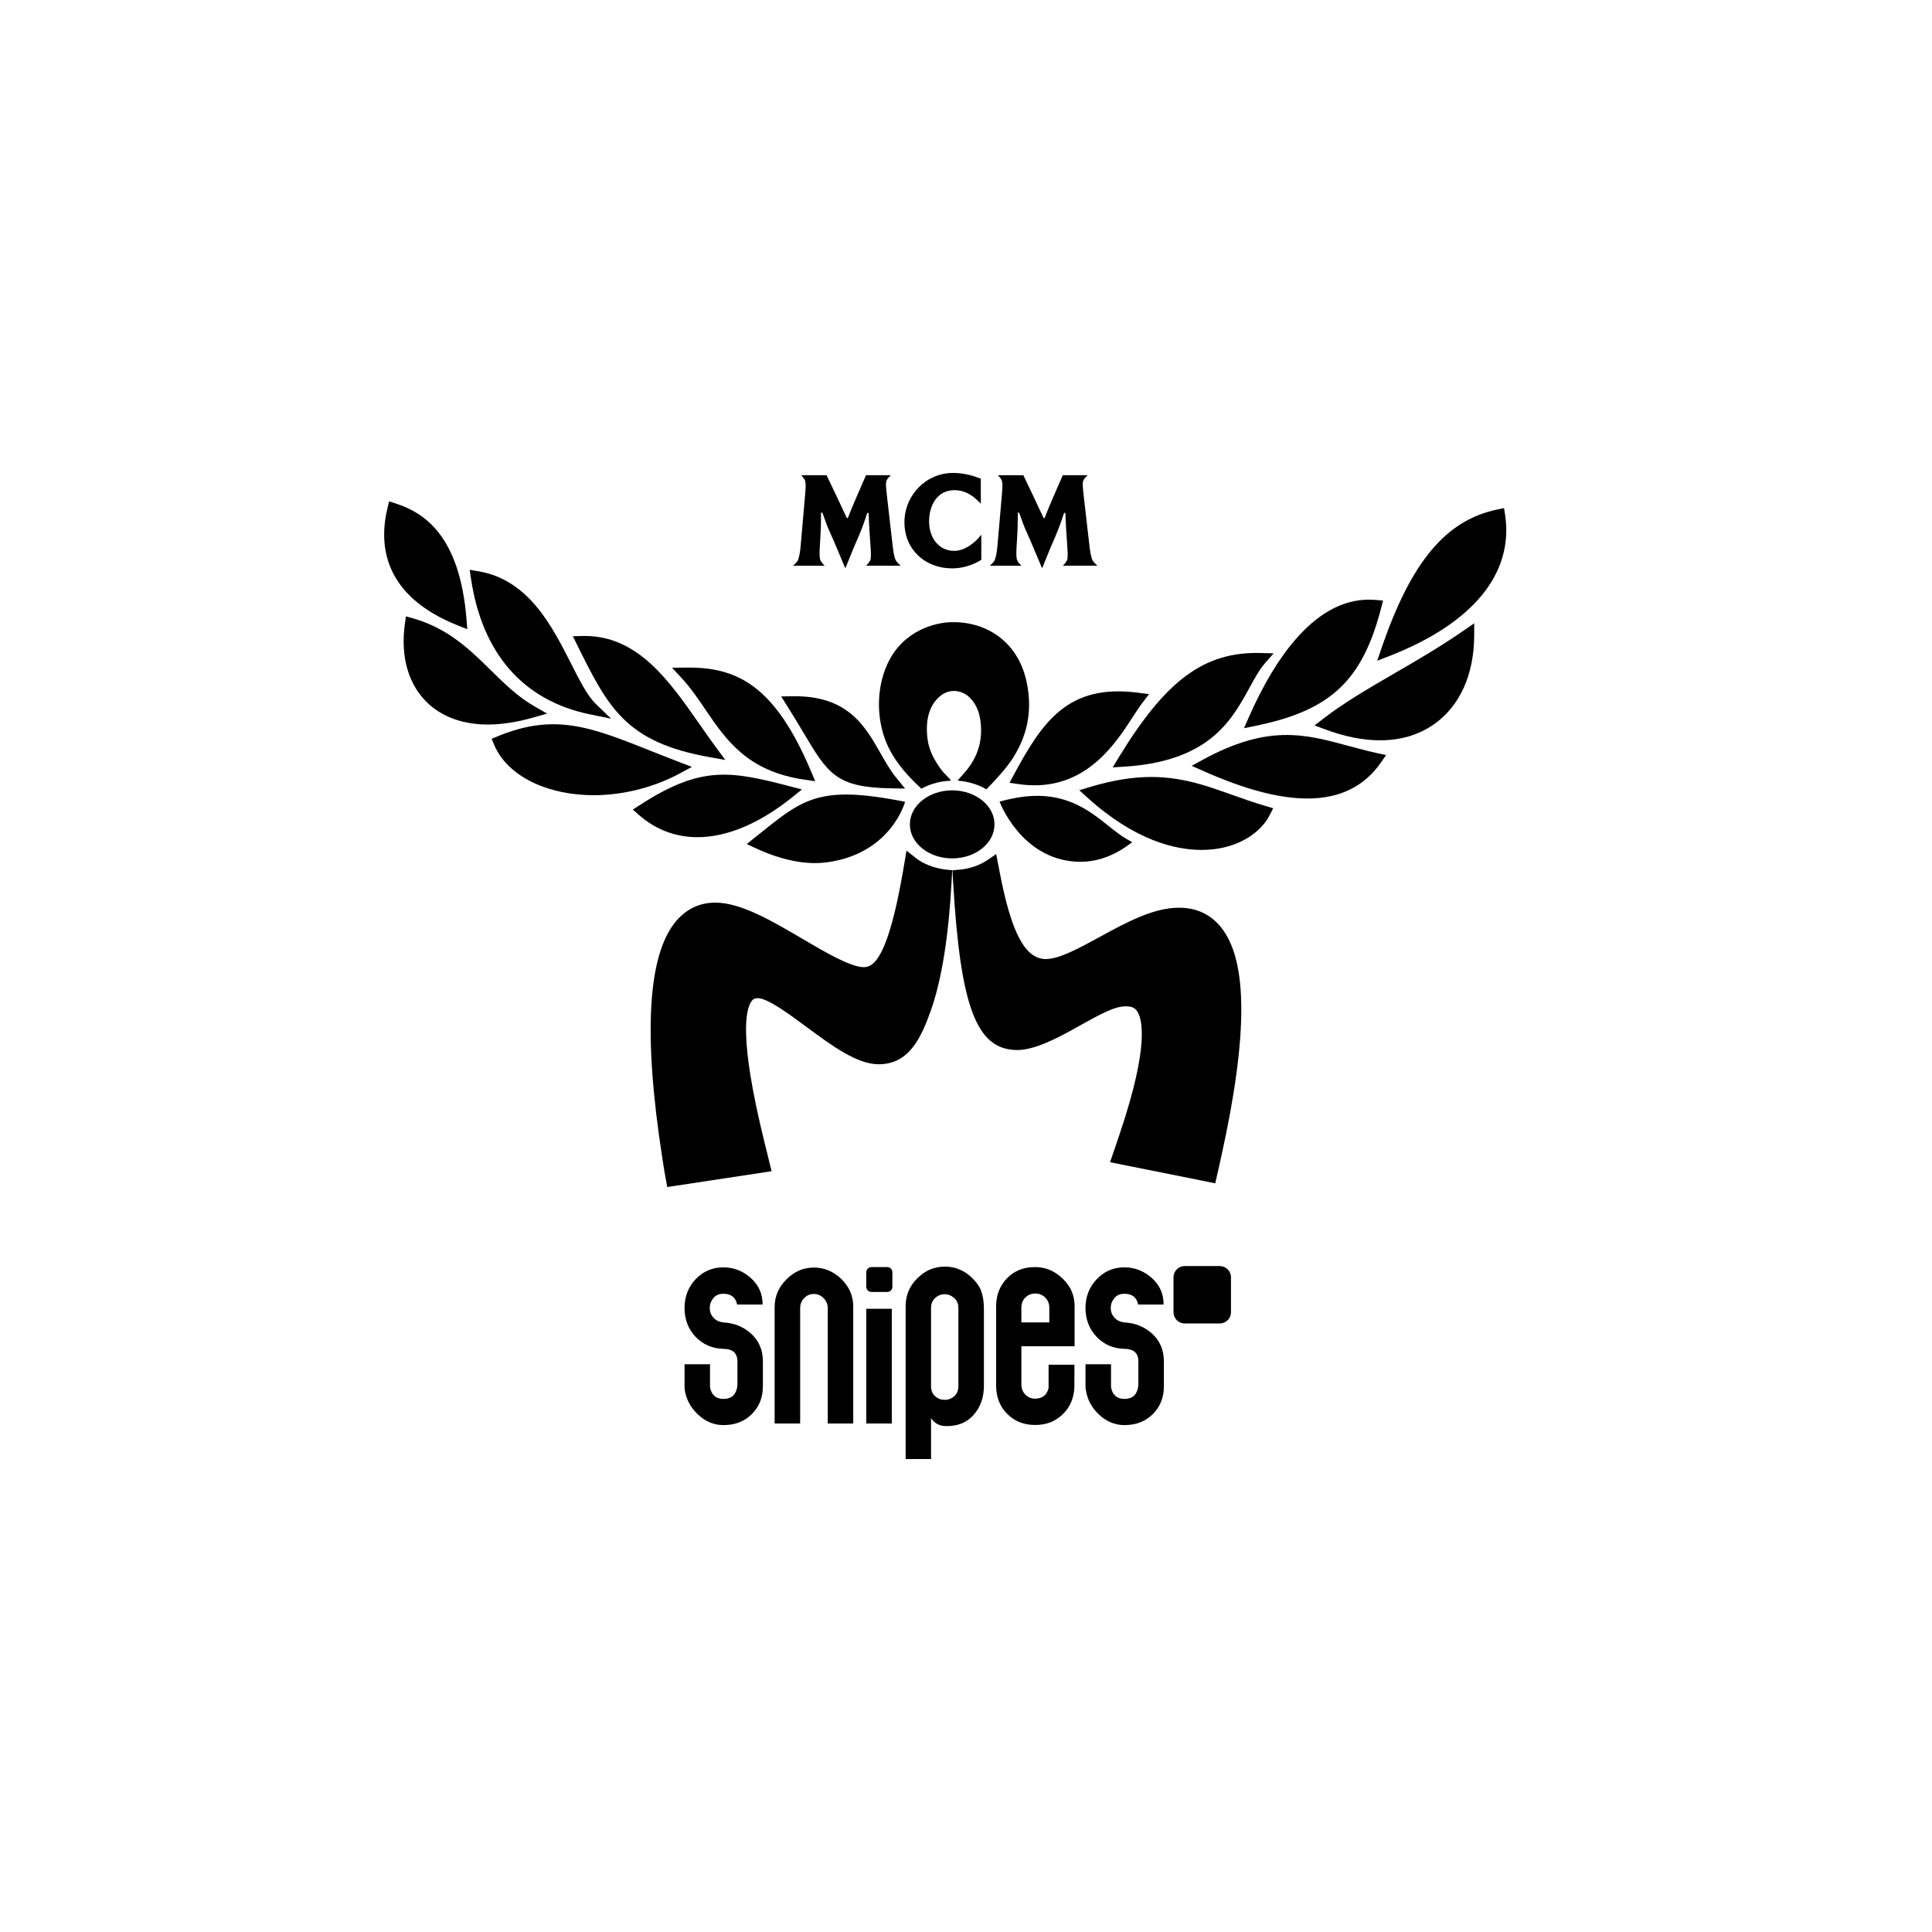<?xml version="1.0" encoding="UTF-8"?>
<svg id="Layer_1" xmlns="http://www.w3.org/2000/svg" version="1.1" viewBox="0 0 2000 2000">
  <!-- Generator: Adobe Illustrator 29.4.0, SVG Export Plug-In . SVG Version: 2.1.0 Build 152)  -->
  <g>
    <path d="M1262.74,1310.61h-36.38c-6.32,0-11.56,5.18-11.56,11.63v36.24c0,6.39,5.24,11.56,11.56,11.56h36.38c6.32,0,11.56-5.18,11.56-11.56v-36.24c0-6.45-5.24-11.63-11.56-11.63Z"/>
    <path d="M1163.97,1368.97c-4.24-.47-7.67-2.08-10.22-4.84-2.56-2.82-3.9-6.12-3.9-10.02s1.21-7.26,3.77-10.29c2.49-3.09,5.85-4.51,10.35-4.51,8.07,0,12.64,3.63,14.25,11.16h26.36c0-11.16-4.1-20.31-12.37-27.63-8.27-7.26-17.75-10.89-28.24-10.89-11.16,0-20.64,3.97-28.44,12.1-7.93,8.2-11.83,18.29-11.83,30.05s3.9,21.78,11.56,29.85c7.8,8,17.28,12.1,28.71,12.37,4.64,0,8.27,1.08,10.69,3.16,2.56,2.22,3.77,5.45,3.77,9.95v23.47c0,4.17-1.21,7.73-3.36,10.76-2.35,2.89-5.98,4.5-11.09,4.5-6.66,0-11.03-3.09-13.11-9.14-.4-1.34-.61-2.42-.74-3.43v-23.33h-26.42v21.99c0,.61,0,2.96.27,4.3l.13.34c1.34,9.48,5.71,17.89,12.98,24.94,7.8,7.53,16.81,11.43,26.89,11.43,12.17,0,22.05-3.9,29.58-11.56,7.53-7.53,11.3-17.15,11.3-28.71v-25.75c0-11.56-4.03-21.05-11.9-28.37-7.93-7.26-17.55-11.3-28.98-11.9Z"/>
    <path d="M748.85,1368.97c-4.24-.47-7.67-2.08-10.22-4.84-2.56-2.82-3.9-6.12-3.9-10.02s1.28-7.26,3.7-10.29c2.56-3.09,5.92-4.51,10.42-4.51,7.93,0,12.64,3.63,14.25,11.16h26.36c0-11.16-4.1-20.31-12.37-27.63-8.27-7.26-17.75-10.89-28.24-10.89-11.16,0-20.64,3.97-28.58,12.1-7.8,8.2-11.63,18.29-11.63,30.05s3.83,21.78,11.5,29.85c7.8,8,17.28,12.1,28.64,12.37,4.71,0,8.34,1.08,10.83,3.16,2.42,2.22,3.77,5.45,3.77,9.95v23.47c0,4.17-1.21,7.73-3.43,10.76-2.29,2.89-5.98,4.5-11.09,4.5-6.66,0-11.03-3.09-13.11-9.14-.47-1.34-.61-2.42-.74-3.43v-23.33h-26.36v21.99c0,.61,0,2.96.2,4.3v.34c1.48,9.48,5.85,17.89,13.18,24.94,7.73,7.53,16.74,11.43,26.83,11.43,12.17,0,22.05-3.9,29.58-11.56,7.53-7.53,11.3-17.15,11.3-28.71v-25.75c0-11.56-4.03-21.05-11.9-28.37-7.93-7.26-17.55-11.3-28.98-11.9Z"/>
    <path d="M842.51,1312.15c-10.69,0-20.17,4.03-28.31,12.17-8.14,8.07-12.3,17.62-12.3,28.71v120.56h26.42v-119.21c0-4.37,1.41-7.93,4.24-10.69,2.76-2.82,6.05-4.17,9.95-4.17s7.33,1.48,10.09,4.37c2.82,2.82,4.3,6.32,4.3,10.49v119.21h26.36v-121.16c0-10.96-4.1-20.31-12.24-28.37-8.2-7.87-17.68-11.9-28.51-11.9Z"/>
    <rect x="896.77" y="1354.85" width="26.42" height="118.74"/>
    <path d="M918.55,1311.68h-16.41c-2.96,0-5.38,2.42-5.38,5.38v15.06c0,2.89,2.42,5.31,5.38,5.31h16.41c2.89,0,5.24-2.42,5.24-5.31v-15.06c0-2.96-2.35-5.38-5.24-5.38Z"/>
    <path d="M1006.5,1323.11c-4.03-4.03-8.4-6.93-13.04-8.88-4.84-2.08-9.95-3.03-15.33-3.03-5.71,0-11.03,1.08-16.2,3.36-4.37,1.95-8.34,4.91-12.24,8.67-8.14,8-12.17,17.62-12.17,28.84v158.34h26.29v-42.36c3.36,4.98,8,7.67,13.45,8.14,7.93.4,14.72-.81,20.44-3.63,3.7-1.82,6.93-4.37,9.88-7.53,7.26-8,10.96-18.22,10.96-30.39v-80.28c0-7.19-1.14-13.51-3.16-18.96-2.08-4.51-4.98-8.54-8.88-12.3ZM992.11,1434.66c0,4.51-1.34,8-4.1,10.56-2.82,2.56-6.25,3.9-10.02,3.9s-7.13-1.21-9.95-3.77c-2.82-2.42-4.24-6.12-4.24-10.69v-80.41c0-4.51,1.41-8,4.24-10.56,2.82-2.56,6.05-3.9,9.95-3.9,3.56,0,6.86,1.34,9.75,3.9,2.96,2.56,4.37,6.05,4.37,10.56v80.41Z"/>
    <path d="M1085.5,1435.73v1.21c-1.82,7.33-6.52,10.96-14.05,10.96-3.9,0-7.19-1.48-10.02-4.24-2.76-2.82-4.1-6.32-4.1-10.62v-39.4h55.07v-41.82c0-10.96-4.1-20.31-12.37-28.24-8.27-8-17.75-11.9-28.58-11.9-11.83,0-21.45,3.77-28.98,11.56-7.53,7.8-11.3,17.48-11.3,29.32v81.69c0,11.83,3.77,21.65,11.43,29.32,7.66,7.8,17.28,11.56,28.91,11.56s20.57-3.5,28.24-10.69c7.66-7.19,11.83-16.54,12.44-27.84l.07-23.87h-26.76v22.99ZM1057.33,1353.77c0-4.24,1.34-7.8,4.1-10.56,2.82-2.82,6.32-4.17,10.35-4.17s7.33,1.34,10.22,4.17c2.82,2.76,4.24,6.32,4.24,10.56v15.2h-28.91v-15.2Z"/>
  </g>
  <g>
    <g>
      <path d="M927.4,580.26c-1.79-3.67-2.56-8.58-3.61-17.84l-5.67-49.41c-.82-7.35-1.29-11.56-.68-14.73.69-2.07,2.01-3.71,4.31-5.81v-.5h-25.26s-6.28,14.22-11.59,26.65c-1.15,2.65-2.33,5.45-3.52,8.33-1.47,3.53-2.64,6.44-3.25,8.17-.18.5-.32.92-.39,1.21h-1.03s-.22-.46-.58-1.21c-.93-1.96-2.91-6.13-5.28-11.13-1.27-2.82-2.54-5.54-3.81-8.2l-9.74-20.4c-.93-1.96-1.53-3.21-1.63-3.42h-25.84v.52c1.71,1.77,2.84,3.33,3.56,5.01.96,3.27.7,7.13.18,13.26l-4.6,53.07c-.65,7.02-1.3,12.25-3.16,16.55-1.12,1.73-2.58,3.25-4.6,5.06v.22h4.73s23.07,0,23.07,0h0s4.52,0,4.52,0v-.22c-2.03-1.84-3.45-3.82-4.5-6.07-.85-3.27-.71-7.91-.18-16.35l.39-6.69c.39-6.6.66-12.39.66-19.2v-.8h0s0-.93,0-.93l.05-4.66h1.4l1.68,4.66.71,1.96c2.21,6.33,4.23,11.29,7.28,17.92l1.94,4.3,11.91,28.19h.46l8.31-20.44,3.32-7.75,1.88-4.28c2.59-6.03,4.96-12.25,7.04-18.48l.39-1.17,1.54-4.66h1.37l.19,4.66.07,1.66c.28,6.22.67,13.05,1.18,20.32l.29,4.01c.62,8.76.98,13.95.3,17.71-1.05,2.25-2.47,4.24-4.5,6.07v.22h4.52s26.14,0,26.14,0h0s4.73,0,4.73,0v-.22c-2.07-1.86-3.56-3.41-4.69-5.2Z"/>
      <path d="M1131.1,580.26c-1.79-3.67-2.56-8.58-3.61-17.84l-5.67-49.41c-.83-7.35-1.29-11.56-.68-14.73.69-2.07,2.01-3.71,4.31-5.81v-.5h-25.26s-6.28,14.22-11.59,26.65c-1.14,2.65-2.33,5.45-3.52,8.33-1.47,3.53-2.64,6.44-3.25,8.17-.18.5-.32.92-.39,1.21h-1.03s-.22-.46-.58-1.21c-.93-1.96-2.91-6.13-5.28-11.13-1.28-2.82-2.54-5.54-3.81-8.2l-9.74-20.4c-.93-1.96-1.53-3.21-1.63-3.42h-25.84v.52c1.71,1.77,2.84,3.33,3.56,5.01.96,3.27.7,7.13.18,13.26l-4.6,53.07c-.65,7.02-1.3,12.25-3.16,16.55-1.12,1.73-2.58,3.25-4.6,5.06v.22h4.73s23.07,0,23.07,0h0s4.52,0,4.52,0v-.22c-2.03-1.84-3.45-3.82-4.5-6.07-.85-3.27-.71-7.91-.18-16.35l.39-6.69c.39-6.6.66-12.39.66-19.2v-.8h0s0-.93,0-.93l.05-4.66h1.39l1.68,4.66.71,1.96c2.21,6.33,4.23,11.29,7.28,17.92l1.94,4.3,11.91,28.19h.46l8.31-20.44,3.32-7.75,1.88-4.28c2.59-6.03,4.96-12.25,7.04-18.48l.39-1.17,1.54-4.66h1.37l.19,4.66.07,1.66c.28,6.22.67,13.05,1.18,20.32l.29,4.01c.62,8.76.98,13.95.3,17.71-1.05,2.25-2.47,4.24-4.5,6.07v.22h4.52s26.14,0,26.14,0h0s4.73,0,4.73,0v-.22c-2.07-1.86-3.56-3.41-4.69-5.2Z"/>
      <path d="M987.82,570.25c-15.32,0-26.02-12.61-26.02-30.68,0-16,8.13-32.15,26.28-32.15,9.79,0,18.08,4.21,26.87,13.64l.36.38v-25.87l-.13-.05c-9.8-4-19.18-5.94-28.67-5.94-27.7,0-50.23,22.91-50.23,51.08s21.26,47.72,49.45,47.72c10.24,0,21.18-3.21,30.02-8.81l.1-.06v-25.99l-.37.46c-8.31,10.35-18.38,16.28-27.65,16.28Z"/>
    </g>
    <g>
      <g>
        <g>
          <path d="M972.91,899.17c-.76-.15-1.52-.31-2.31-.5-1.55-.36-3.07-.78-4.56-1.25-7.01-2.2-13.24-5.43-18.5-9.6l-9.11-7.22-3.85,22.49c-15.2,86.97-29.54,98.12-40.34,98.12-13.67,0-40.17-15.58-63.59-29.35-31.33-18.43-63.73-37.47-90.06-37.47-16.09,0-29.69,6.34-40.43,18.85-29.76,34.65-34.57,117.71-14.32,246.88l2.12,13.49,2.78,15.2,108-16.37-3.73-15.29-3.59-14.51c-26.71-108.11-19.66-138.28-13.08-146.65,1.3-1.65,2.77-2.68,6.09-2.68,10.27,0,32.59,16.53,50.56,29.84,25.59,18.96,52.05,38.57,74.58,38.57,31.67,0,44.1-27.65,54.14-55.97,11.06-31.33,18.24-75.98,21.35-132.72l.66-12.17-6.48-.68c-1.86-.2-3.8-.51-6.31-1.01Z"/>
          <path d="M1220.56,939.66c-26.78,0-54.88,15.36-82.08,30.21-21.56,11.79-41.93,22.93-55.74,22.93-21.44,0-35.72-26.74-47.76-89.4l-3.74-19.23-8.61,5.87c-8.5,5.8-18.89,9.36-30.02,10.31l-6.66.57.72,12.16c7.57,130.02,24.35,173.9,66.5,173.9,17.53,0,40.73-11.8,61.06-23.31l1.75-.97c24.33-13.52,37.73-20.97,49.67-20.97,6.91,0,9.58,2.4,11.28,4.75,5.12,7.09,13.68,33.58-17.43,126.13l-4.94,14.7-5.45,15.83,106.62,21.34h0s0,0,0,0l2.3.48,3.67-16.14h0s2.9-13.14,2.9-13.14c27.38-124.21,27.19-201.32-.58-235.73-10.87-13.46-25.48-20.3-43.45-20.3Z"/>
        </g>
        <g>
          <path d="M983.64,808.1l-.22-.2c-2.08.16-4.11.44-6.09.85"/>
          <path d="M992.51,808.19c1.84.14,3.62.45,5.4.73-1.71-.4-3.47-.67-5.25-.87-.05.04-.11.1-.15.14Z"/>
          <path d="M1062.62,705.29c-9.7-43.92-45.04-62.57-78.89-61.17,0,0-31.7.02-53.81,25.55-23.39,27.01-27.7,76.93-5.32,112.84,8.04,12.9,18.75,24.41,29.26,33.93,1.98-1.12,4.07-2.13,6.22-3.04.6-.26,1.23-.47,1.84-.71,1.35-.53,2.73-1,4.13-1.44,1.38-.43,2.78-.81,4.21-1.15,1.03-.25,2.06-.48,3.11-.69,1.3-.25,2.62-.48,3.95-.66,2.08-.28,4.16-.55,6.31-.65l-.22-.2c.38-.03.75-.11,1.13-.13l-7.4-7.68s-14.22-15.57-16.8-34.04c-2.58-18.47.58-34.5,11.92-44.63,11.34-10.14,24.55-6.05,31.01.16,6.46,6.21,11.87,15.19,12.32,32.93.46,17.75-5.92,32.63-17.23,45.54-3.22,3.67-5.43,6.13-6.99,7.8.44.04.85.15,1.28.2-.05.04-.11.1-.15.14,1.84.14,3.62.45,5.4.73,0,0,0,0,0,0,1.5.24,2.99.52,4.45.84.65.15,1.28.32,1.92.49,1.71.43,3.39.92,5.03,1.47,1.57.54,3.11,1.11,4.61,1.75.34.15.7.27,1.03.42,2.15.98,4.23,2.05,6.2,3.23,10.54-10.8,21.3-22.75,27.17-32,9.44-14.87,22.82-41.25,14.3-79.82Z"/>
        </g>
      </g>
      <path d="M941.89,853.39c0,19.45,19.61,35.22,43.81,35.22s43.81-15.77,43.81-35.22-19.62-35.22-43.81-35.22-43.81,15.77-43.81,35.22Z"/>
      <path d="M474.32,647.62l9.42,3.73-.8-10.1c-7.09-88.71-45.45-111.06-73.68-120.16l-6.45-2.07-1.61,6.58c-9.43,38.68-4.4,91.25,73.12,122.02Z"/>
      <path d="M566.4,738.71l-13.02-7.44c-17.25-9.86-30.82-23.2-45.21-37.35-21.78-21.42-44.3-43.56-81-53.91l-6.93-1.95-1.02,7.13c-5.09,35.62,4.04,65.66,25.7,84.59,15.17,13.25,35.92,20.25,60.01,20.25,14.34,0,30.17-2.43,47.05-7.23l14.43-4.1Z"/>
      <path d="M820.41,825.08l9.73-7.85-12.1-3.16c-62.3-16.25-92.52-21.69-155.95,19.48l-7,4.54,6.28,5.49c17.49,15.3,37.92,23.06,60.73,23.06,30.58,0,64.58-14.37,98.31-41.56Z"/>
      <path d="M611.39,739.65l21.21,4.32-15.58-15.02c-8.91-8.59-16.79-24.14-25.93-42.16-19.68-38.79-44.16-87.06-96.36-95.51l-8.5-1.38,1.25,8.52c11.5,78.27,54.34,127.11,123.9,141.24Z"/>
      <path d="M716.24,793.89l-12.82-4.91c-10.56-4.05-20.38-7.95-29.84-11.72-61.97-24.64-99.37-39.52-158.8-14.88l-5.83,2.41,2.41,5.83c8.09,19.49,26.42,35.15,51.62,44.09,15.83,5.62,33.23,8.47,51.71,8.47,30.55,0,62.33-8.08,89.48-22.76l12.07-6.53Z"/>
      <path d="M1049.71,801.68l-4.65,8.65,9.72,1.4c5.56.8,11.06,1.2,16.34,1.2,55.69,0,84.31-44.17,101.53-70.75,3.61-5.57,6.73-10.38,9.61-14.14l7.25-9.47-11.83-1.52c-71.6-9.17-98.18,29.28-127.97,84.62Z"/>
      <path d="M1151.86,794.39l12.06-.75c87.93-5.53,111.09-47.92,129.71-81.99,5.22-9.56,10.16-18.58,15.97-25.21l8.84-10.08-13.4-.38c-58.08-1.49-97.98,27.7-146.89,108.09l-6.28,10.32Z"/>
      <path d="M1287.78,753.83l11.93-2.44c77.85-15.91,110.69-46.8,130.17-122.47l1.84-7.17-7.37-.67c-62.18-5.7-105.93,62.99-131.67,121.6l-4.89,11.15Z"/>
      <path d="M831.85,758.64l.05.09,1.93-1.15-1.93,1.15c25.15,42.17,33.62,56.38,90.28,57.34l14.76.25-9.32-11.44c-5.99-7.37-10.88-15.96-16.06-25.05-15.95-28.01-33.87-59.92-90.69-59.07l-12.23.19,6.53,10.34c6.51,10.31,11.91,19.37,16.68,27.36Z"/>
      <path d="M735.26,783.95l15.58,2.77-9.41-12.72c-5.79-7.83-11.58-16.13-17.24-24.25-31.34-44.93-63.74-91.4-118.8-91.4-.83,0-1.66.01-2.51.03l-9.88.26,4.39,8.85c32.27,65.06,50.04,100.89,137.86,116.46Z"/>
      <path d="M730.11,734.36l.06.08,1.39-.95-1.38.95c21.41,31.52,43.56,64.11,102.67,72.66l11.05,1.6-4.34-10.29c-38.05-90.3-77.87-108.04-129.6-107.32l-14.27.15,9.72,10.45c9.34,10.03,17.15,21.52,24.7,32.64Z"/>
      <path d="M1395.22,771.96c-44.32-12-82.6-22.38-150.45,14.71l-11.18,6.11,11.64,5.18c43.31,19.27,78.76,28.65,108.36,28.65,33.31,0,58.85-12.52,75.91-37.23l5.33-7.73-9.18-2.01c-10.77-2.36-20.77-5.07-30.44-7.69Z"/>
      <path d="M1443.66,696.97l-.12.07c-26.4,15.3-51.32,29.74-73.73,46.98l-9,6.93,10.63,3.97c20.31,7.6,39.51,11.45,57.05,11.45,21.24,0,39.94-5.5,55.6-16.36,27.08-18.78,41.99-51.71,41.99-92.73v-12.05l-9.89,6.86c-25.08,17.38-49.2,31.35-72.52,44.86Z"/>
      <path d="M1425.68,684.02l12.65-4.93c86.63-33.77,129.13-85.81,119.67-146.57l-1.01-6.53-6.48,1.33c-53.66,10.99-89.67,54.01-120.43,143.85l-4.4,12.85Z"/>
      <path d="M1275.05,822.65h-.03c-42.6-15.15-79.38-28.23-147.08-7.83l-10.68,3.22,8.26,7.5c49.53,44.87,91.65,54.29,118.26,54.29,6.58,0,13-.57,19.09-1.69,23.56-4.35,42.89-17.32,51.7-34.69l3.44-6.77-7.29-2.13c-12.82-3.75-24.44-7.88-35.67-11.88Z"/>
      <path d="M855.39,892.76c-25.2,3.24-52.44-4.76-75.69-15.86l-6.59-3.15,5.66-4.61c51.37-40.82,65.12-57.7,158.17-39.12,0,0-14.37,54.08-81.56,62.73Z"/>
      <path d="M1113.47,891.98c22.88,1.45,41.47-7.88,52.74-15.93l5.83-4.17-6.2-3.59c-5.89-3.41-11.85-8.17-18.16-13.21-21.78-17.4-48.89-39.06-99.77-28.37l-6.56,1.38-3.3.9-3.31.83s21.58,58.54,78.72,62.16Z"/>
    </g>
  </g>
</svg>